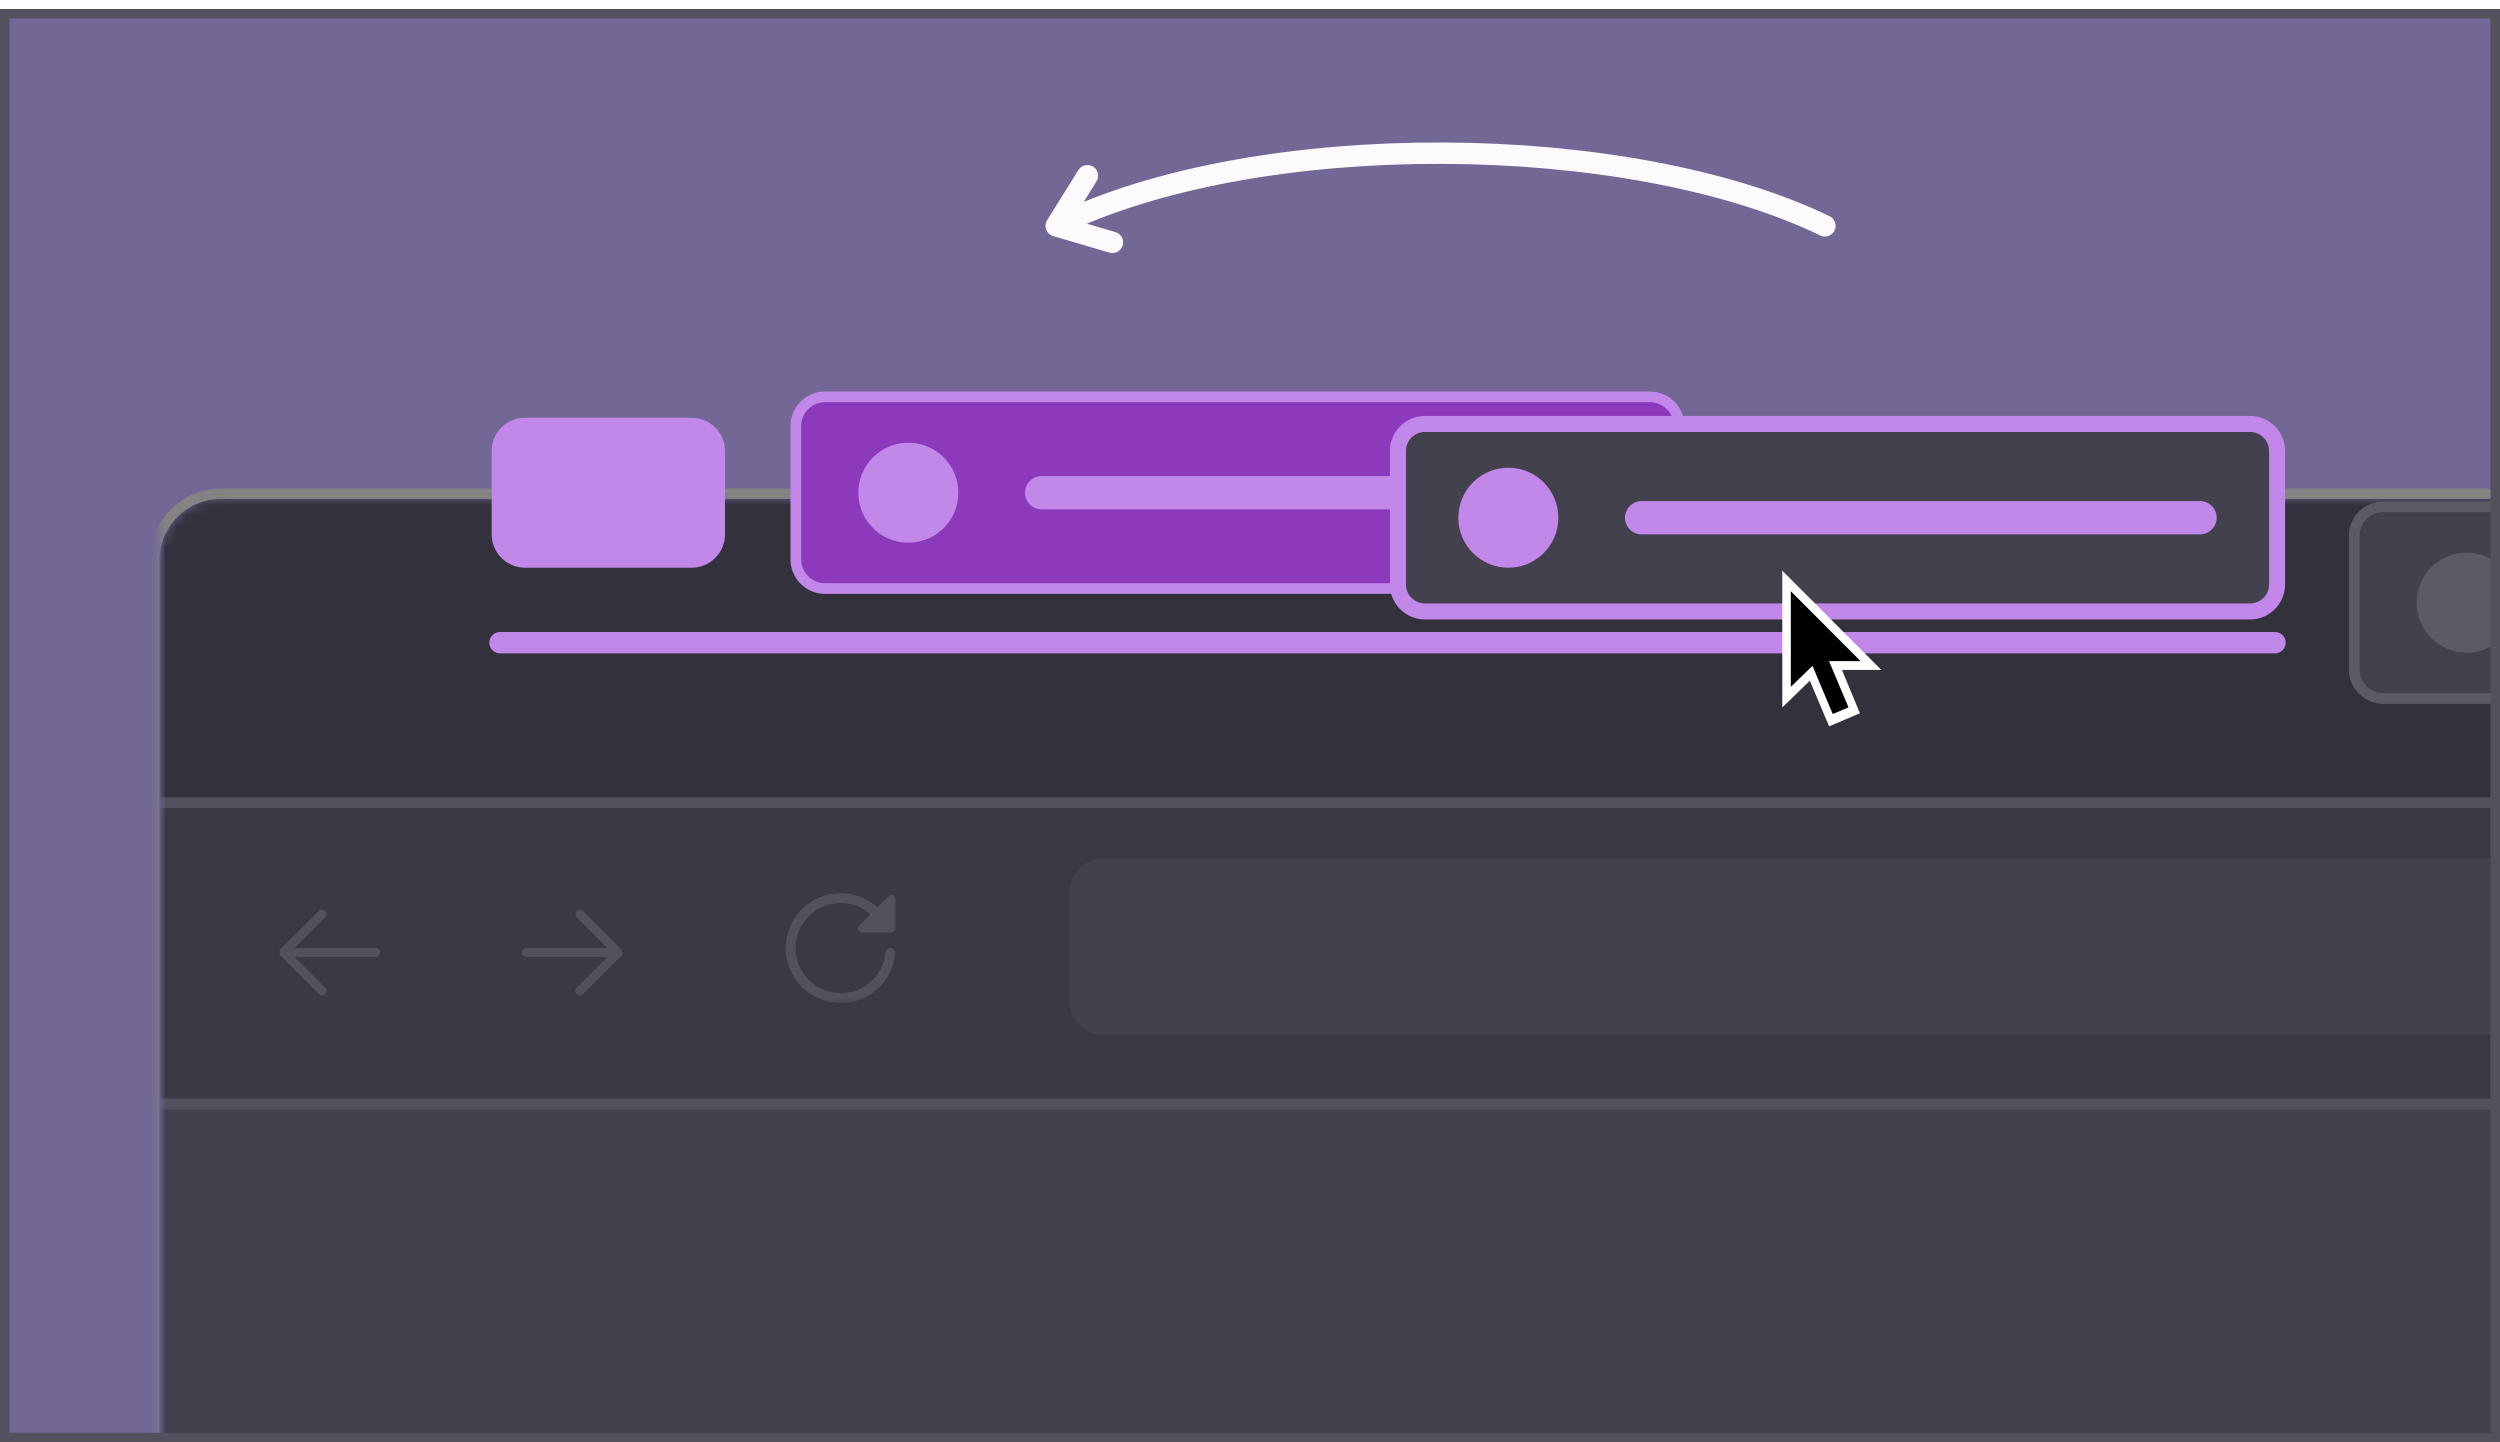 <svg width="234" height="135" viewBox="0 0 234 135" fill="none" xmlns="http://www.w3.org/2000/svg">
<g clip-path="url(#clip0_1241_22093)">
<mask id="mask0_1241_22093" style="mask-type:luminance" maskUnits="userSpaceOnUse" x="0" y="0" width="234" height="135">
<path d="M234 0.84H0V135H234V0.84Z" fill="white"/>
</mask>
<g mask="url(#mask0_1241_22093)">
<path d="M234 0.84H0V135H234V0.84Z" fill="#726795"/>
<g filter="url(#filter0_d_1241_22093)">
<mask id="mask1_1241_22093" style="mask-type:luminance" maskUnits="userSpaceOnUse" x="14" y="32" width="265" height="472">
<path d="M14.82 38.841C14.82 35.516 17.516 32.82 20.841 32.82H278.46V503.16H14.82V38.841Z" fill="white"/>
</mask>
<g mask="url(#mask1_1241_22093)">
<g filter="url(#filter1_d_1241_22093)">
<g filter="url(#filter2_d_1241_22093)">
<mask id="mask2_1241_22093" style="mask-type:luminance" maskUnits="userSpaceOnUse" x="14" y="32" width="316" height="203">
<path d="M324.058 32.82H20.703C17.454 32.82 14.82 35.454 14.82 38.703V228.958C14.82 232.206 17.454 234.84 20.703 234.84H324.058C327.306 234.84 329.94 232.206 329.94 228.958V38.703C329.94 35.454 327.306 32.82 324.058 32.82Z" fill="white"/>
</mask>
<g mask="url(#mask2_1241_22093)">
<path d="M324.058 32.82H20.703C17.454 32.82 14.82 35.454 14.82 38.703V228.958C14.82 232.206 17.454 234.84 20.703 234.84H324.058C327.306 234.84 329.94 232.206 329.94 228.958V38.703C329.94 35.454 327.306 32.82 324.058 32.82Z" fill="#3A3944"/>
<path d="M14.022 89.572H333.042V144.952H14.022V89.572Z" fill="#42414D" stroke="#52525E"/>
<path d="M429.056 32.82H14.598V61.68H429.056V32.82Z" fill="#32313C"/>
<path d="M360.639 66.599H103.239C101.516 66.599 100.119 67.996 100.119 69.719V79.956C100.119 81.68 101.516 83.076 103.239 83.076H360.639C362.362 83.076 363.759 81.68 363.759 79.956V69.719C363.759 67.996 362.362 66.599 360.639 66.599Z" fill="#42414D"/>
<path d="M35.139 74.971H27.554L30.439 72.087C30.514 72.007 30.555 71.902 30.554 71.793C30.553 71.683 30.509 71.579 30.431 71.502C30.354 71.424 30.25 71.38 30.14 71.379C30.031 71.377 29.925 71.419 29.846 71.494L26.183 75.159V75.621L29.847 79.285C29.886 79.325 29.932 79.355 29.983 79.376C30.033 79.397 30.088 79.408 30.143 79.408C30.198 79.408 30.252 79.397 30.303 79.376C30.354 79.355 30.4 79.325 30.439 79.285C30.517 79.207 30.561 79.1 30.561 78.989C30.561 78.877 30.517 78.771 30.439 78.692L27.554 75.808H35.139C35.249 75.808 35.356 75.764 35.434 75.686C35.513 75.607 35.557 75.501 35.557 75.39C35.557 75.279 35.513 75.172 35.434 75.094C35.356 75.015 35.249 74.971 35.139 74.971Z" fill="#52525E"/>
<path d="M49.271 74.971H56.855L53.971 72.087C53.895 72.008 53.854 71.902 53.856 71.793C53.857 71.684 53.901 71.579 53.978 71.502C54.056 71.425 54.16 71.381 54.269 71.379C54.379 71.378 54.484 71.419 54.563 71.494L58.227 75.16V75.621L54.563 79.285C54.524 79.325 54.478 79.356 54.427 79.377C54.376 79.398 54.322 79.409 54.267 79.409C54.212 79.409 54.157 79.398 54.106 79.377C54.056 79.356 54.01 79.325 53.971 79.285C53.892 79.207 53.849 79.1 53.849 78.989C53.849 78.878 53.892 78.772 53.971 78.693L56.855 75.808H49.271C49.16 75.808 49.054 75.764 48.975 75.686C48.897 75.607 48.852 75.501 48.852 75.39C48.852 75.279 48.897 75.172 48.975 75.094C49.054 75.016 49.16 74.971 49.271 74.971Z" fill="#52525E"/>
<mask id="mask3_1241_22093" style="mask-type:luminance" maskUnits="userSpaceOnUse" x="72" y="68" width="13" height="13">
<path d="M84.192 68.734H72.444V80.483H84.192V68.734Z" fill="white"/>
</mask>
<g mask="url(#mask3_1241_22093)">
<path d="M80.671 73.506H83.603L83.823 73.285V70.353C83.823 70.281 83.802 70.21 83.762 70.149C83.722 70.089 83.664 70.041 83.597 70.014C83.53 69.986 83.456 69.979 83.385 69.993C83.313 70.007 83.248 70.042 83.196 70.094L82.125 71.165C81.184 70.308 79.957 69.833 78.684 69.834C75.85 69.834 73.544 72.141 73.544 74.974C73.544 77.808 75.85 80.114 78.684 80.114C79.963 80.119 81.196 79.646 82.143 78.787C83.09 77.928 83.681 76.745 83.8 75.472C83.812 75.351 83.774 75.23 83.697 75.136C83.62 75.043 83.508 74.983 83.388 74.971C83.267 74.962 83.147 74.999 83.054 75.076C82.96 75.153 82.9 75.264 82.887 75.384C82.789 76.43 82.303 77.401 81.526 78.106C80.748 78.812 79.734 79.201 78.684 79.197C76.356 79.197 74.462 77.303 74.462 74.974C74.462 72.646 76.356 70.752 78.684 70.752C79.714 70.751 80.708 71.128 81.478 71.813L80.412 72.879C80.361 72.93 80.326 72.995 80.312 73.067C80.297 73.138 80.305 73.212 80.332 73.279C80.36 73.346 80.407 73.403 80.467 73.444C80.528 73.484 80.599 73.506 80.671 73.506Z" fill="#52525E"/>
</g>
<path d="M12.019 61.366H430.75" stroke="#52525E"/>
</g>
<path d="M324.057 32.447H20.703C17.248 32.447 14.447 35.248 14.447 38.703V228.957C14.447 232.412 17.248 235.213 20.703 235.213H324.057C327.512 235.213 330.313 232.412 330.313 228.957V38.703C330.313 35.248 327.512 32.447 324.057 32.447Z" stroke="#838383" stroke-width="0.956"/>
</g>
<path d="M300.3 37.148H223.08C221.572 37.148 220.35 38.37 220.35 39.878V52.358C220.35 53.866 221.572 55.088 223.08 55.088H300.3C301.808 55.088 303.03 53.866 303.03 52.358V39.878C303.03 38.37 301.808 37.148 300.3 37.148Z" fill="#42414D" stroke="#5B5B66"/>
<path d="M230.88 50.798C233.465 50.798 235.56 48.703 235.56 46.118C235.56 43.533 233.465 41.438 230.88 41.438C228.295 41.438 226.2 43.533 226.2 46.118C226.2 48.703 228.295 50.798 230.88 50.798Z" fill="#5B5B66"/>
</g>
</g>
</g>
<path d="M98.861 21.139L101.784 16.445M98.861 21.139L104.124 22.684M98.861 21.139C117.774 11.876 152.484 12.265 170.814 21.139" stroke="#FBFBFE" stroke-width="2" stroke-linecap="round" stroke-linejoin="round"/>
<path d="M64.74 39.098H49.14C47.417 39.098 46.02 40.495 46.02 42.218V50.018C46.02 51.741 47.417 53.138 49.14 53.138H64.74C66.463 53.138 67.86 51.741 67.86 50.018V42.218C67.86 40.495 66.463 39.098 64.74 39.098Z" fill="#C188EA"/>
<path d="M154.44 37.148H77.22C75.712 37.148 74.49 38.37 74.49 39.878V52.358C74.49 53.866 75.712 55.088 77.22 55.088H154.44C155.948 55.088 157.17 53.866 157.17 52.358V39.878C157.17 38.37 155.948 37.148 154.44 37.148Z" fill="#8C39BC" stroke="#C188EA"/>
<path d="M85.02 50.798C87.605 50.798 89.7 48.703 89.7 46.118C89.7 43.533 87.605 41.438 85.02 41.438C82.435 41.438 80.34 43.533 80.34 46.118C80.34 48.703 82.435 50.798 85.02 50.798Z" fill="#C188EA"/>
<path d="M149.76 44.558H97.5C96.638 44.558 95.94 45.257 95.94 46.118C95.94 46.98 96.638 47.678 97.5 47.678H149.76C150.622 47.678 151.32 46.98 151.32 46.118C151.32 45.257 150.622 44.558 149.76 44.558Z" fill="#C188EA"/>
<g filter="url(#filter3_d_1241_22093)">
<path d="M210.6 39.683H133.38C131.98 39.683 130.845 40.818 130.845 42.218V54.698C130.845 56.098 131.98 57.233 133.38 57.233H210.6C212 57.233 213.135 56.098 213.135 54.698V42.218C213.135 40.818 212 39.683 210.6 39.683Z" fill="#42414D" stroke="#C188EA" stroke-width="1.5"/>
<path d="M141.18 53.138C143.765 53.138 145.86 51.043 145.86 48.458C145.86 45.873 143.765 43.778 141.18 43.778C138.595 43.778 136.5 45.873 136.5 48.458C136.5 51.043 138.595 53.138 141.18 53.138Z" fill="#C188EA"/>
<path d="M205.92 46.898H153.66C152.798 46.898 152.1 47.597 152.1 48.458C152.1 49.32 152.798 50.018 153.66 50.018H205.92C206.781 50.018 207.48 49.32 207.48 48.458C207.48 47.597 206.781 46.898 205.92 46.898Z" fill="#C188EA"/>
</g>
<path d="M46.8 60.158H212.94" stroke="#C188EA" stroke-width="2" stroke-linecap="round"/>
<g filter="url(#filter4_d_1241_22093)">
<path fill-rule="evenodd" clip-rule="evenodd" d="M166.823 51.365V64.169L169.4 61.665L171.204 65.935L174.086 64.708L172.407 60.654H176.09L166.823 51.365Z" fill="white"/>
<path fill-rule="evenodd" clip-rule="evenodd" d="M167.622 62.234V53.289L174.15 59.831H171.197L173.02 64.163L171.545 64.782L169.651 60.276L167.622 62.234Z" fill="black"/>
</g>
</g>
<path d="M233.61 1.23H0.39V134.61H233.61V1.23Z" stroke="#52525E"/>
</g>
<defs>
<filter id="filter0_d_1241_22093" x="-6.17" y="18.12" width="305.62" height="244.851" filterUnits="userSpaceOnUse" color-interpolation-filters="sRGB">
<feFlood flood-opacity="0" result="BackgroundImageFix"/>
<feColorMatrix in="SourceAlpha" type="matrix" values="0 0 0 0 0 0 0 0 0 0 0 0 0 0 0 0 0 0 127 0" result="hardAlpha"/>
<feOffset dy="6.29"/>
<feGaussianBlur stdDeviation="10.495"/>
<feComposite in2="hardAlpha" operator="out"/>
<feColorMatrix type="matrix" values="0 0 0 0 0 0 0 0 0 0 0 0 0 0 0 0 0 0 0.25 0"/>
<feBlend mode="normal" in2="BackgroundImageFix" result="effect1_dropShadow_1241_22093"/>
<feBlend mode="normal" in="SourceGraphic" in2="effect1_dropShadow_1241_22093" result="shape"/>
</filter>
<filter id="filter1_d_1241_22093" x="9.969" y="31.969" width="324.822" height="211.722" filterUnits="userSpaceOnUse" color-interpolation-filters="sRGB">
<feFlood flood-opacity="0" result="BackgroundImageFix"/>
<feColorMatrix in="SourceAlpha" type="matrix" values="0 0 0 0 0 0 0 0 0 0 0 0 0 0 0 0 0 0 127 0" result="hardAlpha"/>
<feOffset dy="4"/>
<feGaussianBlur stdDeviation="2"/>
<feComposite in2="hardAlpha" operator="out"/>
<feColorMatrix type="matrix" values="0 0 0 0 0 0 0 0 0 0 0 0 0 0 0 0 0 0 0.25 0"/>
<feBlend mode="normal" in2="BackgroundImageFix" result="effect1_dropShadow_1241_22093"/>
<feBlend mode="normal" in="SourceGraphic" in2="effect1_dropShadow_1241_22093" result="shape"/>
</filter>
<filter id="filter2_d_1241_22093" x="-10.373" y="11.104" width="365.506" height="252.406" filterUnits="userSpaceOnUse" color-interpolation-filters="sRGB">
<feFlood flood-opacity="0" result="BackgroundImageFix"/>
<feColorMatrix in="SourceAlpha" type="matrix" values="0 0 0 0 0 0 0 0 0 0 0 0 0 0 0 0 0 0 127 0" result="hardAlpha"/>
<feOffset dy="3.477"/>
<feGaussianBlur stdDeviation="12.171"/>
<feColorMatrix type="matrix" values="0 0 0 0 0.227 0 0 0 0 0.224 0 0 0 0 0.267 0 0 0 0.2 0"/>
<feBlend mode="normal" in2="BackgroundImageFix" result="effect1_dropShadow_1241_22093"/>
<feBlend mode="normal" in="SourceGraphic" in2="effect1_dropShadow_1241_22093" result="shape"/>
</filter>
<filter id="filter3_d_1241_22093" x="127.555" y="36.393" width="88.87" height="24.13" filterUnits="userSpaceOnUse" color-interpolation-filters="sRGB">
<feFlood flood-opacity="0" result="BackgroundImageFix"/>
<feColorMatrix in="SourceAlpha" type="matrix" values="0 0 0 0 0 0 0 0 0 0 0 0 0 0 0 0 0 0 127 0" result="hardAlpha"/>
<feOffset/>
<feGaussianBlur stdDeviation="1.27"/>
<feComposite in2="hardAlpha" operator="out"/>
<feColorMatrix type="matrix" values="0 0 0 0 1 0 0 0 0 1 0 0 0 0 1 0 0 0 0.25 0"/>
<feBlend mode="normal" in2="BackgroundImageFix" result="effect1_dropShadow_1241_22093"/>
<feBlend mode="normal" in="SourceGraphic" in2="effect1_dropShadow_1241_22093" result="shape"/>
</filter>
<filter id="filter4_d_1241_22093" x="160.673" y="47.265" width="21.567" height="26.87" filterUnits="userSpaceOnUse" color-interpolation-filters="sRGB">
<feFlood flood-opacity="0" result="BackgroundImageFix"/>
<feColorMatrix in="SourceAlpha" type="matrix" values="0 0 0 0 0 0 0 0 0 0 0 0 0 0 0 0 0 0 127 0" result="hardAlpha"/>
<feOffset dy="2.05"/>
<feGaussianBlur stdDeviation="3.075"/>
<feColorMatrix type="matrix" values="0 0 0 0 0.227 0 0 0 0 0.224 0 0 0 0 0.267 0 0 0 0.2 0"/>
<feBlend mode="normal" in2="BackgroundImageFix" result="effect1_dropShadow_1241_22093"/>
<feBlend mode="normal" in="SourceGraphic" in2="effect1_dropShadow_1241_22093" result="shape"/>
</filter>
<clipPath id="clip0_1241_22093">
<rect width="234" height="134.16" fill="white" transform="translate(0 0.84)"/>
</clipPath>
</defs>
</svg>
